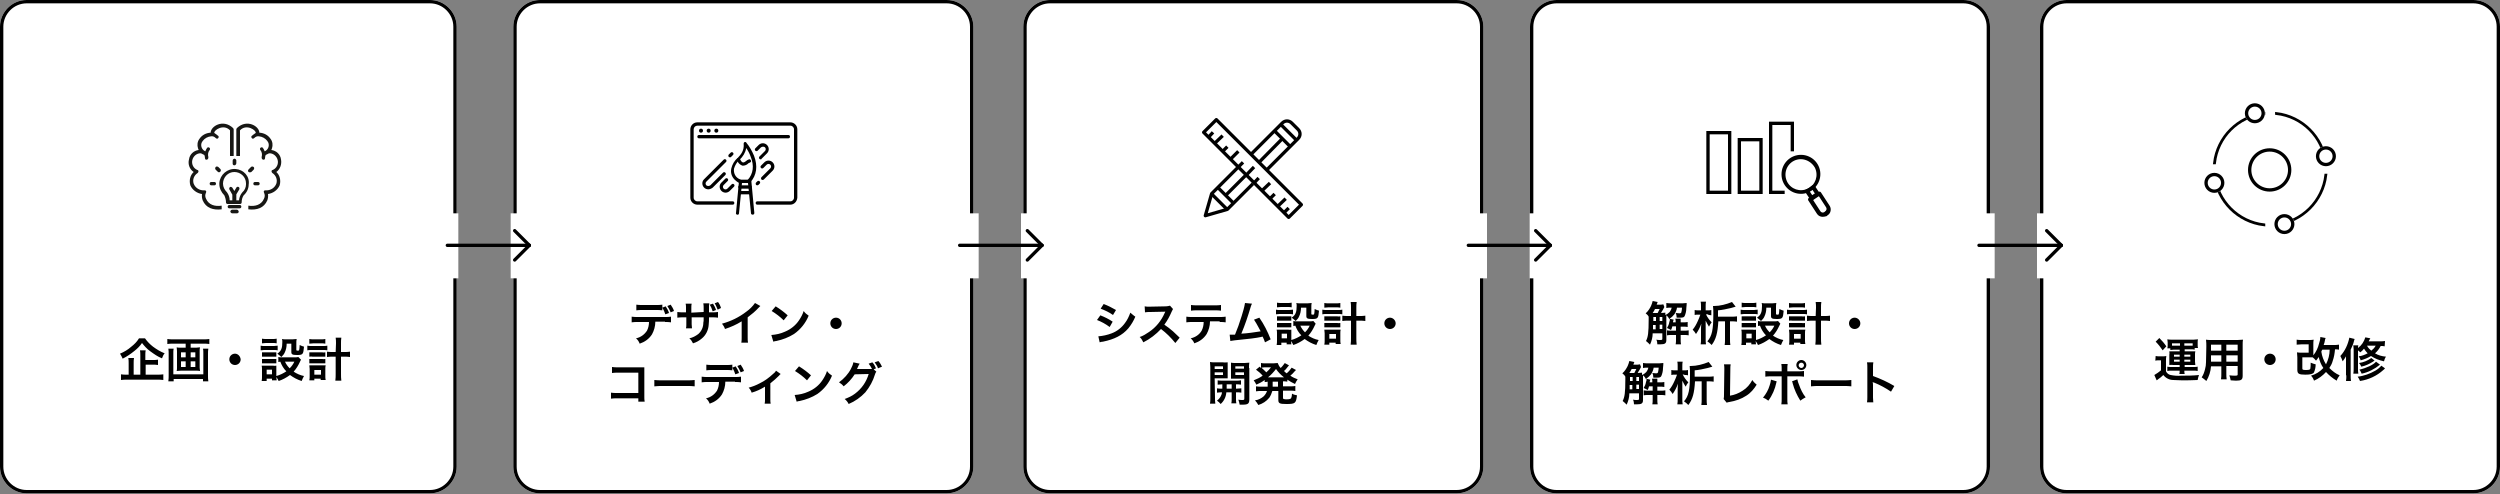 <?xml version="1.0" encoding="utf-8"?>
<!-- Generator: Adobe Illustrator 25.0.0, SVG Export Plug-In . SVG Version: 6.00 Build 0)  -->
<svg version="1.1" id="レイヤー_1" xmlns="http://www.w3.org/2000/svg" xmlns:xlink="http://www.w3.org/1999/xlink" x="0px"
	 y="0px" viewBox="0 0 750 148.2" style="enable-background:new 0 0 750 148.2;" xml:space="preserve">
<rect x="0" y="0" width="750" height="148.2" fill="#808080" stroke="none"/>
<style type="text/css">
	.st0{clip-path:url(#SVGID_2_);}
	.st1{fill:#FFFFFF;}
	.st2{fill:none;stroke:#000000;stroke-miterlimit:10;}
	.st3{stroke:#000000;stroke-width:0.5;stroke-miterlimit:10;}
	.st4{stroke:#000000;stroke-width:0.75;stroke-miterlimit:10;}
	.st5{fill:#171714;}
	.st6{fill:none;stroke:#000000;stroke-linejoin:round;}
	.st7{fill:none;stroke:#000000;stroke-linecap:round;stroke-miterlimit:10;}
</style>
<g>
	<defs>
		<rect id="SVGID_1_" width="750" height="148.2"/>
	</defs>
	<clipPath id="SVGID_2_">
		<use xlink:href="#SVGID_1_"  style="overflow:visible;"/>
	</clipPath>
	<g id="a" class="st0">
		<g>
			<path class="st1" d="M8,0h121c4.4,0,8,3.6,8,8v132c0,4.4-3.6,8-8,8H8c-4.4,0-8-3.6-8-8V8C0,3.6,3.6,0,8,0z"/>
			<path class="st2" d="M8,0.5h121c4.1,0,7.5,3.4,7.5,7.5v132c0,4.1-3.4,7.5-7.5,7.5H8c-4.1,0-7.5-3.4-7.5-7.5V8
				C0.5,3.9,3.9,0.5,8,0.5z"/>
		</g>
		<g transform="translate(154)">
			<path class="st1" d="M8,0h122c4.4,0,8,3.6,8,8v132c0,4.4-3.6,8-8,8H8c-4.4,0-8-3.6-8-8V8C0,3.6,3.6,0,8,0z"/>
			<path class="st2" d="M8,0.5h122c4.1,0,7.5,3.4,7.5,7.5v132c0,4.1-3.4,7.5-7.5,7.5H8c-4.1,0-7.5-3.4-7.5-7.5V8
				C0.5,3.9,3.9,0.5,8,0.5z"/>
		</g>
		<g transform="translate(307)">
			<path class="st1" d="M8,0h122c4.4,0,8,3.6,8,8v132c0,4.4-3.6,8-8,8H8c-4.4,0-8-3.6-8-8V8C0,3.6,3.6,0,8,0z"/>
			<path class="st2" d="M8,0.5h122c4.1,0,7.5,3.4,7.5,7.5v132c0,4.1-3.4,7.5-7.5,7.5H8c-4.1,0-7.5-3.4-7.5-7.5V8
				C0.5,3.9,3.9,0.5,8,0.5z"/>
		</g>
		<g transform="translate(459)">
			<path class="st1" d="M8,0h122c4.4,0,8,3.6,8,8v132c0,4.4-3.6,8-8,8H8c-4.4,0-8-3.6-8-8V8C0,3.6,3.6,0,8,0z"/>
			<path class="st2" d="M8,0.5h122c4.1,0,7.5,3.4,7.5,7.5v132c0,4.1-3.4,7.5-7.5,7.5H8c-4.1,0-7.5-3.4-7.5-7.5V8
				C0.5,3.9,3.9,0.5,8,0.5z"/>
		</g>
		<g transform="translate(612)">
			<path class="st1" d="M8,0h122c4.4,0,8,3.6,8,8v132c0,4.4-3.6,8-8,8H8c-4.4,0-8-3.6-8-8V8C0,3.6,3.6,0,8,0z"/>
			<path class="st2" d="M8,0.5h122c4.1,0,7.5,3.4,7.5,7.5v132c0,4.1-3.4,7.5-7.5,7.5H8c-4.1,0-7.5-3.4-7.5-7.5V8
				C0.5,3.9,3.9,0.5,8,0.5z"/>
		</g>
		<path d="M43.6,109.4h2.3c0.5,0,1,0,1.5,0.1v-1.6c-0.5,0.1-1,0.1-1.5,0.1h-2.3v-1.4c0-0.5,0-1,0.1-1.5h-1.7c0.1,0.5,0.1,1,0.1,1.6
			v5.7h-2v-3.4c0-0.5,0-1.1,0.1-1.6h-1.7c0.1,0.5,0.1,1.1,0.1,1.6v3.4h-0.6c-0.6,0-1.1,0-1.7-0.1v1.7c0.6-0.1,1.2-0.1,1.8-0.1h9.1
			c0.6,0,1.2,0,1.8,0.1v-1.7c-0.6,0.1-1.2,0.1-1.8,0.1h-3.5V109.4z M41.7,101.5c-0.6,1-1.4,1.8-2.3,2.5c-1,0.9-2.2,1.6-3.4,2.1
			c0.3,0.5,0.6,1,0.8,1.5c1.2-0.6,2.4-1.4,3.5-2.3c0.9-0.7,1.7-1.5,2.3-2.4c0.7,0.9,1.5,1.8,2.5,2.5c1.1,0.8,2.2,1.6,3.5,2.1
			c0.2-0.5,0.4-1.1,0.8-1.5c-1.3-0.5-2.4-1.2-3.5-2c-0.9-0.7-1.7-1.5-2.4-2.5H41.7z M55.7,103.1v1.2h-1.6c-0.4,0-0.8,0-1.1-0.1
			c0,0.3,0.1,0.7,0.1,1.1v5c0,0.3,0,0.7-0.1,1c0.4,0,0.8-0.1,1.3-0.1h4.5c0.4,0,0.8,0,1.2,0.1c0-0.3-0.1-0.7-0.1-1v-5
			c0-0.4,0-0.7,0.1-1.1c-0.4,0-0.8,0.1-1.1,0.1h-1.7v-1.2h3.9c0.6,0,1.1,0,1.7,0.1v-1.5c-0.6,0.1-1.1,0.1-1.7,0.1h-9.2
			c-0.6,0-1.1,0-1.7-0.1v1.5c0.6-0.1,1.1-0.1,1.7-0.1L55.7,103.1z M55.7,105.7v1.5h-1.4v-1.5H55.7z M57.2,105.7h1.4v1.5h-1.4V105.7z
			 M55.7,108.4v1.7h-1.4v-1.7H55.7z M57.2,108.4h1.4v1.7h-1.4V108.4z M60.9,104.6c0.1,0.4,0.1,0.8,0.1,1.2v6.5H52v-6.5
			c0-0.4,0-0.8,0.1-1.2h-1.6c0.1,0.5,0.1,1,0.1,1.6v6.3c0,0.6,0,1.2-0.1,1.9h1.6v-0.7h8.8v0.7h1.6c-0.1-0.6-0.1-1.2-0.1-1.9v-6.3
			c0-0.5,0-1,0.1-1.6L60.9,104.6z M70.5,106.1c-0.9,0-1.7,0.7-1.7,1.7c0,0,0,0,0,0c0,0.9,0.7,1.7,1.7,1.7c0,0,0,0,0,0
			c0.9,0,1.7-0.7,1.7-1.7c0,0,0,0,0,0C72.1,106.9,71.4,106.1,70.5,106.1C70.5,106.1,70.5,106.1,70.5,106.1z M89.5,107.1
			c-0.3,0.1-0.7,0.1-1,0.1h-4.1c-0.3,0-0.6,0-0.9-0.1v1.5c0.2,0,0.4-0.1,0.6-0.1c0.4,1.1,1,2.1,1.8,2.9c-0.9,0.6-1.9,1.1-3,1.4v-2.1
			c0-0.3,0-0.7,0-1c-0.3,0-0.6,0.1-0.9,0h-2.4c-0.4,0-0.7,0-1.1,0c0.1,0.4,0.1,0.7,0.1,1.1v2.1c0,0.5,0,0.9-0.1,1.4H80v-0.7h1.6v0.5
			H83c0-0.3-0.1-0.7-0.1-1c0.3,0.4,0.5,0.8,0.7,1.2c1.2-0.4,2.3-1,3.4-1.8c1.1,0.8,2.2,1.4,3.5,1.8c0.2-0.5,0.4-1,0.7-1.5
			c-1.1-0.2-2.2-0.7-3.1-1.3c0.8-0.9,1.4-1.9,1.9-3c0.1-0.2,0.2-0.4,0.3-0.6L89.5,107.1z M88.3,108.5c-0.3,0.7-0.8,1.4-1.4,2
			c-0.6-0.6-1.1-1.3-1.4-2H88.3z M80,110.9h1.6v1.4H80V110.9z M78.6,103c0.4,0,0.8-0.1,1.2-0.1h2c0.4,0,0.8,0,1.2,0.1v-1.4
			c-0.4,0.1-0.8,0.1-1.2,0.1h-2c-0.4,0-0.8,0-1.2-0.1L78.6,103z M78.1,105.1c0.4,0,0.8-0.1,1.1-0.1h3c0.4,0,0.7,0,1.1,0.1v-1.4
			c-0.4,0-0.8,0.1-1.1,0.1h-2.9c-0.4,0-0.8,0-1.1-0.1V105.1z M78.6,107c0.3,0,0.6,0,0.9,0H82c0.3,0,0.6,0,0.9,0v-1.3
			c-0.3,0-0.6,0-0.9,0h-2.5c-0.3,0-0.6,0-0.9,0V107z M78.6,109c0.3,0,0.6,0,0.9,0H82c0.3,0,0.6,0,0.9,0v-1.3c-0.3,0-0.6,0-0.9,0
			h-2.5c-0.3,0-0.6,0-0.9,0V109z M87.4,103.1v2.5c0,0.7,0.3,0.9,1.7,0.9c1.8,0,1.9-0.2,2.1-2.5c-0.4-0.1-0.9-0.3-1.3-0.5
			c-0.1,1.7-0.1,1.7-0.6,1.7c-0.3,0-0.4-0.1-0.4-0.2v-2.1c0-0.4,0-0.8,0.1-1.2c-0.4,0-0.8,0.1-1.2,0.1h-2.1c-0.4,0-0.7,0-1.1-0.1
			c0.1,0.3,0.1,0.6,0.1,0.9c0,1.8-0.3,2.7-1.5,3.5c0.4,0.3,0.8,0.6,1.2,1c0.4-0.4,0.8-0.8,1-1.3c0.4-0.8,0.6-1.7,0.6-2.7L87.4,103.1
			z M100.7,105.6h-0.9c-0.6,0-1.1,0-1.7-0.1v1.6c0.6-0.1,1.1-0.1,1.7-0.1h0.9v5.1c0,0.7,0,1.4-0.1,2.1h1.8c-0.1-0.7-0.1-1.4-0.1-2.1
			V107h1c0.6,0,1.1,0,1.7,0.1v-1.6c-0.6,0.1-1.1,0.1-1.7,0.1h-1V103c0-0.6,0-1.1,0.1-1.7h-1.7c0.1,0.6,0.1,1.1,0.1,1.7L100.7,105.6z
			 M92.8,103.1c0.4,0,0.8-0.1,1.2-0.1h2.4c0.4,0,0.8,0,1.2,0.1v-1.4c-0.4,0.1-0.8,0.1-1.2,0.1H94c-0.4,0-0.8,0-1.2-0.1L92.8,103.1z
			 M92.2,105.1c0.4-0.1,0.8-0.1,1.2-0.1H97c0.4,0,0.8,0,1.2,0.1v-1.4c-0.4,0.1-0.8,0.1-1.2,0.1h-3.6c-0.4,0-0.8,0-1.2-0.1
			L92.2,105.1z M92.8,107c0.3,0,0.6-0.1,0.9,0h3c0.3,0,0.6,0,0.9,0v-1.3c-0.3,0-0.6,0.1-0.9,0h-3c-0.3,0-0.6,0-0.9,0L92.8,107z
			 M92.8,109c0.3,0,0.6,0,0.9,0h3c0.3,0,0.6,0,0.9,0v-1.3c-0.3,0-0.6,0.1-0.9,0h-3c-0.3,0-0.6,0-0.9,0L92.8,109z M94.3,113.6h1.9
			v0.4h1.5c-0.1-0.4-0.1-0.8-0.1-1.2v-2.1c0-0.4,0-0.7,0.1-1.1c-0.3,0-0.6,0-0.9,0h-3c-0.3,0-0.7,0-1,0c0,0.4,0.1,0.7,0.1,1.1v2.1
			c0,0.4,0,0.9-0.1,1.3h1.5V113.6z M94.3,111h2v1.4h-2V111z"/>
		<path d="M198.7,92.3v-0.9c-0.6,0.1-1.2,0.1-1.8,0.1h-4.2c-0.6,0-1.2,0-1.8-0.1v1.7c0.6-0.1,1.2-0.1,1.8-0.1h4.2
			c0.6,0,1.2,0,1.8,0.1V92.3c0.4,0.7,0.7,1.3,0.9,2l1.1-0.4c-0.2-0.7-0.6-1.4-1-2L198.7,92.3z M199.5,96.6c0.6,0,1.2,0,1.8,0.1V95
			c-0.6,0.1-1.2,0.1-1.8,0.1h-8.2c-0.6,0-1.2,0-1.8-0.1v1.7c0.6-0.1,1.2-0.1,1.8-0.1h3.4c0,0.9-0.2,1.8-0.6,2.6
			c-0.8,1.2-1.9,2-3.3,2.3c0.5,0.4,0.9,1,1.1,1.6c1.5-0.5,2.8-1.4,3.7-2.8c0.6-1.1,1-2.4,1-3.8H199.5z M202.2,93.3
			c-0.2-0.7-0.6-1.3-1-1.9l-1,0.4c0.4,0.6,0.7,1.2,1,1.9L202.2,93.3z M212.9,91.4c0.4,0.6,0.7,1.3,0.9,2l1-0.4
			c-0.2-0.7-0.5-1.3-0.9-1.9L212.9,91.4z M216.3,92.4c-0.2-0.7-0.5-1.3-0.9-1.8l-1,0.4c0.4,0.6,0.6,1.2,0.9,1.9L216.3,92.4z
			 M207.4,93.8v-1.5c0-0.4,0-0.8,0.1-1.2h-1.8c0.1,0.4,0.1,0.8,0.1,1.2v1.4h-0.8c-0.6,0-1.2,0-1.8-0.1v1.7c0.6-0.1,1.2-0.1,1.8-0.1
			h0.9v2.1c0,0.4,0,0.8-0.1,1.2h1.8c0-0.4-0.1-0.8-0.1-1.2v-2.1h3.6c0,1,0,1.3-0.1,1.6c0,1.3-0.5,2.5-1.5,3.4
			c-0.8,0.6-1.7,1.1-2.7,1.3c0.5,0.4,0.8,0.9,1.1,1.5c1-0.3,1.9-0.8,2.7-1.5c1.2-1,1.9-2.5,2-4c0.1-0.8,0.1-1.5,0.1-2.3h0.9
			c0.6,0,1.2,0,1.8,0.1v-1.7c-0.6,0.1-1.2,0.1-1.8,0.1h-0.9c0-0.8,0-0.8,0-1.7c0-0.3,0-0.6,0.1-1H211c0.1,0.5,0.1,1,0.1,1.6v0.4
			l0,0.6L207.4,93.8z M226.5,90.9c-0.7,1-1.6,1.9-2.6,2.6c-2.2,1.7-4.7,2.9-7.3,3.6c0.4,0.5,0.7,1,0.9,1.6c1.8-0.6,3.4-1.3,5-2.3
			v4.9c0,0.5,0,1-0.1,1.5h2c-0.1-0.5-0.1-1-0.1-1.6v-6c1.2-0.9,2.3-1.8,3.3-2.9c0.2-0.2,0.3-0.3,0.5-0.5L226.5,90.9z M231.5,93.3
			c1.3,0.8,2.5,1.7,3.6,2.8l1.2-1.5c-1.1-1-2.3-1.9-3.6-2.7L231.5,93.3z M232,102.5c0.3-0.1,0.6-0.2,0.9-0.2
			c1.9-0.4,3.7-1.1,5.3-2.1c2-1.4,3.5-3.3,4.4-5.5c-0.6-0.4-1.1-0.8-1.5-1.4c-0.3,1-0.8,1.9-1.4,2.8c-1,1.5-2.5,2.7-4.2,3.4
			c-1.3,0.6-2.7,0.9-4.1,1L232,102.5z M250.8,95.3c-0.9,0-1.7,0.7-1.7,1.7c0,0,0,0,0,0c0,0.9,0.7,1.7,1.7,1.7c0,0,0,0,0,0
			c0.9,0,1.7-0.7,1.7-1.7c0,0,0,0,0,0C252.5,96.1,251.8,95.3,250.8,95.3C250.8,95.3,250.8,95.3,250.8,95.3z M191.5,119.6v0.9h1.9
			c-0.1-0.5-0.1-1-0.1-1.4v-7.7c0-0.4,0-0.8,0-1.2c-0.5,0-0.5,0-1.2,0h-6.7c-0.6,0-1.2,0-1.8-0.1v1.8c0.6-0.1,1.2-0.1,1.8-0.1h6.1
			v6.1h-6.4c-0.6,0-1.2,0-1.8-0.1v1.8c0.6-0.1,1.1-0.1,1.7-0.1H191.5z M196.4,115.9c0.8-0.1,1.5-0.1,2.3-0.1h7.4
			c0.8,0,1.5,0,2.3,0.1v-1.9c-0.8,0.1-1.5,0.1-2.3,0.1h-7.5c-0.8,0-1.5,0-2.3-0.1V115.9z M219.7,110.3v-0.9
			c-0.6,0.1-1.2,0.1-1.8,0.1h-4.2c-0.6,0-1.2,0-1.8-0.1v1.7c0.6-0.1,1.2-0.1,1.8-0.1h4.2c0.6,0,1.2,0,1.8,0.1V110.3
			c0.4,0.7,0.7,1.3,0.9,2l1.1-0.4c-0.2-0.7-0.6-1.4-1-2L219.7,110.3z M220.5,114.6c0.6,0,1.2,0,1.8,0.1V113
			c-0.6,0.1-1.2,0.1-1.8,0.1h-8.2c-0.6,0-1.2,0-1.8-0.1v1.7c0.6-0.1,1.2-0.1,1.8-0.1h3.4c0,0.9-0.2,1.8-0.6,2.6
			c-0.8,1.2-1.9,2-3.3,2.3c0.5,0.4,0.9,1,1.1,1.6c1.5-0.5,2.8-1.4,3.7-2.8c0.6-1.1,1-2.4,1-3.8H220.5z M223.2,111.3
			c-0.2-0.7-0.6-1.3-1-1.9l-1,0.4c0.4,0.6,0.7,1.2,1,1.9L223.2,111.3z M232.8,111.2c-0.2,0.4-0.5,0.7-0.9,1c-1.2,1.1-2.5,2.1-4,2.8
			c-1.1,0.6-2.2,1-3.3,1.3c0.4,0.4,0.7,0.9,0.9,1.5c1.4-0.4,2.7-1,4-1.8v3.8c0,0.4,0,0.9-0.1,1.3l1.8,0c-0.1-0.4-0.1-0.9-0.1-1.3
			V115c0.9-0.7,1.8-1.5,2.6-2.3c0.1-0.2,0.3-0.3,0.5-0.5L232.8,111.2z M238.5,111.3c1.3,0.8,2.5,1.7,3.6,2.8l1.2-1.5
			c-1.1-1-2.3-1.9-3.6-2.7L238.5,111.3z M239,120.5c0.3-0.1,0.6-0.2,0.9-0.2c1.9-0.4,3.7-1.1,5.3-2.1c2-1.4,3.5-3.3,4.4-5.5
			c-0.6-0.4-1.1-0.8-1.5-1.4c-0.3,1-0.8,1.9-1.4,2.8c-1,1.5-2.5,2.7-4.2,3.4c-1.3,0.6-2.7,0.9-4.1,1L239,120.5z M262.1,110.8
			l0.7-0.3c-0.3-0.7-0.6-1.3-1.1-1.8l-1.1,0.4c0.4,0.5,0.7,1,1,1.6c-0.2,0-0.5,0-0.7,0l-3.1,0c-0.3,0-0.5,0-0.7,0
			c0.2-0.4,0.3-0.6,0.5-1.1c0.1-0.2,0.2-0.3,0.3-0.5l-1.9-0.4c-0.1,0.7-0.4,1.3-0.7,1.9c-0.8,1.6-2.1,3-3.6,4.1
			c0.5,0.3,1,0.7,1.4,1.2c1.3-1,2.4-2.2,3.3-3.6l4.2-0.1c-0.7,2.4-2.1,4.4-4.1,5.9c-0.9,0.7-2,1.2-3.1,1.6c0.5,0.4,0.9,0.9,1.2,1.5
			c1.9-0.8,3.6-2,5-3.5c1.3-1.6,2.3-3.4,2.9-5.4c0.1-0.3,0.2-0.6,0.4-0.8L262.1,110.8z M264.6,110c-0.3-0.6-0.6-1.2-1.1-1.7
			l-1.1,0.4c0.4,0.6,0.8,1.1,1,1.8L264.6,110z"/>
		<path d="M330.2,92.6c1.3,0.5,2.6,1.1,3.7,1.9l0.9-1.5c-1.2-0.7-2.4-1.3-3.7-1.8L330.2,92.6z M329.1,96c1.3,0.5,2.6,1.2,3.8,2.1
			l0.9-1.6c-1.2-0.8-2.4-1.4-3.7-1.9L329.1,96z M329.9,102.7c0.3-0.1,0.6-0.2,1-0.2c3.4-0.7,5.8-1.9,7.6-4c0.9-1.1,1.6-2.3,2.1-3.5
			c-0.5-0.3-1-0.8-1.5-1.2c-0.4,1.1-0.9,2.2-1.6,3.1c-1,1.4-2.4,2.5-4,3.1c-1.3,0.5-2.7,0.8-4,0.9L329.9,102.7z M353.9,101.3
			c-1.7-1.6-1.7-1.6-2-1.9c-0.8-0.7-1.7-1.4-2.6-2c0.9-1.2,1.6-2.5,2.2-3.9c0.1-0.3,0.3-0.5,0.4-0.8l-0.9-1
			c-0.4,0.1-0.8,0.2-1.2,0.2l-4.9,0.1h-0.3c-0.4,0-0.8,0-1.2-0.1l0.1,1.8c0.5-0.1,1-0.1,1.5-0.1c4.4-0.1,4.4-0.1,4.6-0.1l-0.2,0.4
			c-1,2.3-2.6,4.3-4.7,5.7c-0.9,0.6-1.8,1.2-2.8,1.5c0.5,0.4,0.8,1,1.1,1.6c2-1,3.8-2.4,5.3-4c1.6,1.2,3,2.6,4.3,4.2L353.9,101.3z
			 M365.9,96.6c0.6,0,1.2,0,1.8,0.1V95c-0.6,0.1-1.2,0.1-1.8,0.1h-8.2c-0.6,0-1.2,0-1.8-0.1v1.7c0.6-0.1,1.2-0.1,1.8-0.1h3.4
			c0,0.9-0.2,1.8-0.6,2.6c-0.7,1.2-1.9,2-3.3,2.3c0.5,0.4,0.9,1,1.1,1.5c1.5-0.5,2.8-1.4,3.7-2.8c0.6-1.1,1-2.4,1-3.8H365.9z
			 M357.3,93.2c0.6-0.1,1.2-0.1,1.8-0.1h5.4c0.6,0,1.2,0,1.8,0.1v-1.7c-0.6,0.1-1.2,0.1-1.8,0.1h-5.4c-0.6,0-1.2,0-1.8-0.1V93.2z
			 M373.5,90.9c-0.2,1.3-0.6,2.6-1,3.9c-0.7,2.3-1.3,3.9-2,5.6c-0.6,0-0.9,0-1.2,0h-0.4l0.2,1.9c0.4-0.1,0.8-0.1,1.3-0.2
			c4.2-0.4,6.5-0.7,7.9-1c0.3-0.1,0.3-0.1,0.5-0.1c0.3,0.6,0.5,1.1,0.7,1.7l1.7-0.9c-0.9-2.3-2-4.5-3.4-6.5l-1.6,0.6
			c0.5,0.7,0.9,1.5,1.3,2.2c0.3,0.6,0.5,0.9,0.7,1.3c-1.9,0.3-3.9,0.6-5.8,0.7c1.1-2.6,2-5.3,2.8-8c0.1-0.3,0.2-0.7,0.4-1
			L373.5,90.9z M394,96.3c-0.3,0.1-0.7,0.1-1,0.1h-4.1c-0.3,0-0.6,0-0.9-0.1v1.5c0.2,0,0.4-0.1,0.6-0.1c0.4,1.1,1,2.1,1.8,2.9
			c-0.9,0.6-1.9,1.1-3,1.4v-2.1c0-0.3,0-0.7,0-1c-0.3,0-0.6,0.1-0.9,0h-2.4c-0.4,0-0.7,0-1.1,0c0.1,0.4,0.1,0.7,0.1,1.1v2.1
			c0,0.5,0,0.9-0.1,1.4h1.4v-0.7h1.6v0.5h1.4c0-0.3-0.1-0.7-0.1-1c0.3,0.4,0.5,0.8,0.7,1.2c1.2-0.4,2.3-1,3.4-1.8
			c1.1,0.8,2.2,1.4,3.5,1.8c0.2-0.5,0.4-1,0.7-1.5c-1.1-0.2-2.2-0.7-3.1-1.3c0.8-0.9,1.4-1.9,1.9-3c0.1-0.2,0.2-0.4,0.3-0.6
			L394,96.3z M392.9,97.7c-0.3,0.7-0.8,1.4-1.4,2c-0.6-0.6-1.1-1.3-1.4-2H392.9z M384.5,100.1h1.6v1.4h-1.6V100.1z M383.1,92.2
			c0.4,0,0.8-0.1,1.2-0.1h2c0.4,0,0.8,0,1.2,0.1v-1.4c-0.4,0.1-0.8,0.1-1.2,0.1h-2c-0.4,0-0.8,0-1.2-0.1V92.2z M382.7,94.3
			c0.4,0,0.8-0.1,1.1-0.1h3c0.4,0,0.7,0,1.1,0.1v-1.4c-0.4,0-0.8,0.1-1.1,0.1h-2.9c-0.4,0-0.8,0-1.1-0.1V94.3z M383.1,96.2
			c0.3,0,0.6,0,0.9,0h2.5c0.3,0,0.6,0,0.9,0v-1.3c-0.3,0-0.6,0-0.9,0h-2.5c-0.3,0-0.6,0-0.9,0V96.2z M383.1,98.2c0.3,0,0.6,0,0.9,0
			h2.5c0.3,0,0.6,0,0.9,0v-1.3c-0.3,0-0.6,0-0.9,0h-2.5c-0.3,0-0.6,0-0.9,0V98.2z M391.9,92.3v2.5c0,0.7,0.3,0.9,1.7,0.9
			c1.8,0,1.9-0.2,2.1-2.5c-0.4-0.1-0.9-0.3-1.3-0.5c-0.1,1.7-0.1,1.7-0.6,1.7c-0.3,0-0.4-0.1-0.4-0.2v-2.1c0-0.4,0-0.8,0.1-1.2
			c-0.4,0-0.8,0.1-1.2,0.1H390c-0.4,0-0.7,0-1.1-0.1c0.1,0.3,0.1,0.6,0.1,0.9c0,1.8-0.3,2.7-1.5,3.5c0.4,0.3,0.8,0.6,1.2,1
			c0.4-0.4,0.8-0.8,1-1.3c0.4-0.8,0.6-1.7,0.6-2.7L391.9,92.3z M405.3,94.8h-0.9c-0.6,0-1.1,0-1.7-0.1v1.6c0.6-0.1,1.1-0.1,1.7-0.1
			h0.9v5.1c0,0.7,0,1.4-0.1,2.1h1.8c-0.1-0.7-0.1-1.4-0.1-2.1v-5.1h1c0.6,0,1.1,0,1.7,0.1v-1.6c-0.6,0.1-1.1,0.1-1.7,0.1h-1v-2.5
			c0-0.6,0-1.1,0.1-1.7h-1.8c0.1,0.6,0.1,1.1,0.1,1.7V94.8z M397.3,92.3c0.4,0,0.8-0.1,1.2-0.1h2.4c0.4,0,0.8,0,1.2,0.1v-1.4
			c-0.4,0.1-0.8,0.1-1.2,0.1h-2.4c-0.4,0-0.8,0-1.2-0.1L397.3,92.3z M396.7,94.3c0.4-0.1,0.8-0.1,1.2-0.1h3.6c0.4,0,0.8,0,1.2,0.1
			v-1.4c-0.4,0.1-0.8,0.1-1.2,0.1h-3.6c-0.4,0-0.8,0-1.2-0.1L396.7,94.3z M397.3,96.2c0.3,0,0.6,0,0.9,0h3c0.3,0,0.6,0,0.9,0v-1.3
			c-0.3,0-0.6,0.1-0.9,0h-3c-0.3,0-0.6,0-0.9,0L397.3,96.2z M397.3,98.2c0.3,0,0.6,0,0.9,0h3c0.3,0,0.6,0,0.9,0v-1.3
			c-0.3,0-0.6,0.1-0.9,0h-3c-0.3,0-0.6,0-0.9,0L397.3,98.2z M398.8,102.8h1.9v0.4h1.5c-0.1-0.4-0.1-0.8-0.1-1.2V100
			c0-0.4,0-0.7,0.1-1.1c-0.3,0-0.6,0-0.9,0h-3c-0.3,0-0.7,0-1,0c0,0.4,0.1,0.7,0.1,1.1v2.1c0,0.4,0,0.9-0.1,1.3h1.5V102.8z
			 M398.8,100.2h2v1.4h-2V100.2z M417,95.3c-0.9,0-1.7,0.7-1.7,1.7c0,0,0,0,0,0c0,0.9,0.7,1.7,1.7,1.7c0,0,0,0,0,0
			c0.9,0,1.7-0.7,1.7-1.7c0,0,0,0,0,0C418.7,96.1,417.9,95.3,417,95.3C417,95.3,417,95.3,417,95.3z M366.6,116.6c-0.5,0-1,0-1.5-0.1
			v1.3c0.5-0.1,1-0.1,1.5-0.1c-0.1,1-0.7,1.9-1.5,2.5c0.4,0.3,0.8,0.6,1.1,1c1-0.9,1.6-2.1,1.7-3.5h1.6v2.1c0,0.4,0,0.8-0.1,1.2h1.5
			c-0.1-0.4-0.1-0.8-0.1-1.2v-2.1h0.2c0.5,0,1,0,1.4,0.1v-1.3c-0.5,0-1,0.1-1.4,0.1h-0.2v-1.3c0.5,0,1,0,1.5,0.1v-1.3
			c-0.5,0.1-1,0.1-1.5,0.1h-4.1c-0.5,0-0.9,0-1.4-0.1v1.3c0.5,0,0.9-0.1,1.4-0.1c0,0.6,0,0.8,0,1.3L366.6,116.6z M369.5,115.3v1.3
			H368c0-0.7,0-0.7,0-1.3H369.5z M364.4,113.5h2.6c0.5,0,0.9,0,1.3,0c0-0.4,0-0.6,0-1.3v-2.2c0-0.5,0-0.9,0-1.3
			c-0.5,0-0.9,0.1-1.4,0h-2.5c-0.5,0-1,0-1.4-0.1c0,0.5,0.1,1,0.1,1.6v9.2c0,0.6,0,1.2-0.1,1.7h1.6c-0.1-0.6-0.1-1.1-0.1-1.7
			L364.4,113.5z M364.4,109.9h2.5v0.8h-2.5L364.4,109.9z M364.4,111.7h2.5v0.8h-2.5L364.4,111.7z M374.7,110.4c0-0.7,0-1,0.1-1.6
			c-0.5,0-1,0.1-1.4,0.1h-2.7c-0.5,0-1,0-1.4-0.1c0,0.4,0,0.8,0,1.3v2.2c0,0.6,0,0.9,0,1.3c0.3,0,0.8,0,1.3,0h2.7v6
			c0,0.3-0.1,0.4-0.5,0.4c-0.4,0-0.9,0-1.3-0.1c0.2,0.5,0.3,1,0.4,1.5c0.5,0,0.7,0,0.9,0c1.6,0,2-0.3,2-1.6V110.4z M370.6,109.9h2.6
			v0.7h-2.6V109.9z M370.6,111.7h2.6v0.8h-2.6V111.7z M380.3,115.6c0,0.2,0,0.3,0,0.4h-2c-0.5,0-1,0-1.5-0.1v1.5
			c0.5-0.1,1-0.1,1.5-0.1h1.8c-0.2,0.6-0.5,1.1-1,1.6c-0.7,0.6-1.6,1.1-2.6,1.2c0.4,0.4,0.7,0.9,1,1.4c1.3-0.4,2.4-1.1,3.3-2.2
			c0.4-0.6,0.7-1.3,0.9-2h1.8v2.7c0,1,0.4,1.2,2.4,1.2c2.7,0,2.9-0.2,3.2-2.6c-0.5-0.1-1-0.2-1.5-0.5c0,0.5-0.1,1-0.3,1.4
			c-0.2,0.2-0.5,0.3-1.3,0.3c-0.3,0-0.6,0-0.9-0.1c-0.2-0.1-0.2-0.1-0.2-0.4v-2.1h2.2c0.5,0,1,0,1.5,0.1v-1.5
			c-0.5,0.1-1,0.1-1.5,0.1h-2.2v-1.5c0.4,0,0.9,0,1.3,0.1v-0.6c0.7,0.5,1.5,0.9,2.3,1.3c0.2-0.5,0.5-1,0.8-1.4
			c-0.8-0.3-1.5-0.6-2.2-1.1c0.5-0.4,0.9-0.8,1.3-1.3c0.3-0.3,0.3-0.3,0.4-0.4l-1.3-0.7c-0.4,0.6-0.9,1.2-1.5,1.7
			c-0.3-0.2-0.4-0.3-0.8-0.7c0.4-0.3,0.7-0.7,1-1.1c0.3-0.4,0.5-0.6,0.5-0.6l-1.3-0.7c0,0.1,0,0.1-0.1,0.2c-0.1,0.1-0.2,0.3-0.3,0.4
			c-0.2,0.3-0.5,0.6-0.8,0.9c-0.4-0.4-0.7-1-0.9-1.5c-0.4,0-0.8,0.1-1.2,0.1h-2.6c-0.4,0-0.8,0-1.2-0.1v1.5l-0.4-0.4l-1.1,0.9
			c0.7,0.5,1.4,1.1,2,1.8c-0.8,0.6-1.7,1-2.7,1.4c0.3,0.4,0.6,0.8,0.8,1.3c0.9-0.4,1.7-0.8,2.5-1.4v0.6c0.4,0,0.5,0,0.9-0.1
			L380.3,115.6z M381.8,114.5h1.6v1.5h-1.6v-0.3L381.8,114.5z M381.3,110.2c-0.4,0.5-0.9,1.1-1.4,1.5c-0.5-0.5-1-1-1.5-1.4
			c0.3,0,0.6-0.1,0.9-0.1L381.3,110.2z M380.8,113.2h-0.4c0.9-0.7,1.7-1.6,2.4-2.5c0.7,1,1.5,1.8,2.4,2.5L380.8,113.2L380.8,113.2z"
			/>
		<path d="M499,91.3c-0.2,0-0.5,0.1-0.7,0.1h-1.3c0.2-0.6,0.2-0.6,0.3-0.8l-1.5-0.3c-0.1,0.5-0.3,1-0.5,1.5
			c-0.4,0.8-0.9,1.6-1.6,2.2c0.4,0.3,0.7,0.6,0.9,1v0.8c0,4.1-0.2,5.3-0.8,6.5c0.4,0.3,0.8,0.7,1.2,1.1c0.5-1.1,0.8-2.2,0.8-3.4h2.9
			v1.7c0,0.2-0.1,0.3-0.6,0.3c-0.4,0-0.8,0-1.2-0.1c0.2,0.4,0.3,0.9,0.3,1.4c0.5,0,0.7,0,0.9,0c1.4,0,1.8-0.3,1.8-1.3v-7.4
			c0.4,0.3,0.7,0.7,0.9,1.2l0.2-0.1c0,0,0,0,0,0c0,0.3-0.1,0.6-0.2,0.9c-0.1,0.7-0.4,1.3-0.7,1.8c0.4,0.2,0.9,0.4,1.2,0.6
			c0.2-0.3,0.3-0.7,0.4-1.1h1.1v1.3h-1.4c-0.4,0-0.9,0-1.3-0.1v1.5c0.4-0.1,0.8-0.1,1.3-0.1h1.4v1.4c0,0.5,0,0.9-0.1,1.4h1.6
			c-0.1-0.5-0.1-0.9-0.1-1.4v-1.4h1.1c0.4,0,0.9,0,1.3,0.1v-1.5c-0.4,0.1-0.9,0.1-1.3,0.1h-1.1V98h0.9c0.4,0,0.8,0,1.2,0.1v-1.5
			c-0.4,0.1-0.8,0.1-1.2,0.1h-0.9v-0.1c0-0.4,0-0.7,0-1h-1.6c0.1,0.3,0.1,0.7,0.1,1v0.1h-0.8c0-0.2,0-0.2,0.2-0.8l-1.3-0.3
			c0.6-0.3,1.1-0.8,1.5-1.3c0.4-0.6,0.7-1.3,0.8-2h1.5c0,0.5-0.1,0.9-0.2,1.4c-0.1,0.2-0.2,0.3-0.6,0.3c-0.4,0-0.7-0.1-1.1-0.1
			c0.2,0.4,0.3,0.9,0.3,1.4c0.8,0,0.8,0,1,0c0.9,0,1.2-0.1,1.4-0.5c0.3-0.7,0.5-1.5,0.5-2.4c0.1-0.8,0.1-1.2,0.1-1.5
			c-0.4,0-0.8,0.1-1.2,0.1h-3.4c-0.5,0-1,0-1.5-0.1v1.5c0.4-0.1,0.8-0.1,1.2-0.1h0.4c-0.1,0.5-0.3,0.9-0.6,1.3
			c-0.4,0.4-0.8,0.7-1.3,0.9c0-0.4,0-0.5,0-0.7c-0.4,0-0.9,0.1-1.3,0.1c0.2-0.3,0.4-0.8,0.6-1c0.1-0.3,0.3-0.5,0.4-0.8L499,91.3z
			 M496.1,93.9h-0.3c0.3-0.4,0.5-0.8,0.7-1.2h1.4c-0.2,0.4-0.4,0.8-0.6,1.2H496.1z M495.9,98.7c0-0.2,0-0.3,0-0.7v-0.5h0.8v1.3
			H495.9z M498.7,98.7h-0.8v-1.3h0.8V98.7z M498.7,96.3h-0.8v-1.2h0.8V96.3z M496.8,95.1v1.2H496v-1.2H496.8z M515.4,94.9v-1.8
			c1.3-0.1,2.6-0.4,3.9-0.7c1.1-0.3,1.1-0.3,1.4-0.4l-1.1-1.4c-1.7,0.7-3.6,1.2-5.4,1.2c-0.1,0-0.2,0-0.3,0c0.1,0.8,0.1,1.5,0.1,2.3
			c0,4.9-0.4,6.7-1.8,8.3c0.5,0.3,0.9,0.7,1.3,1.1c1.3-1.7,1.8-3.6,2-7.1h2v5.4c0,0.6,0,1.1-0.1,1.7h1.7c-0.1-0.6-0.1-1.1-0.1-1.7
			v-5.4h0.4c0.6,0,1.1,0,1.7,0.1v-1.6c-0.5,0.1-1.1,0.1-1.7,0.1H515.4z M512.5,94.5c0.3,0,0.6,0,0.9,0.1V93
			c-0.3,0.1-0.6,0.1-0.9,0.1h-0.8v-1.3c0-0.4,0-0.9,0.1-1.3h-1.6c0.1,0.4,0.1,0.9,0.1,1.3v1.3h-0.9c-0.3,0-0.7,0-1-0.1v1.5
			c0.3-0.1,0.6-0.1,0.9-0.1h0.8c-0.2,0.7-0.5,1.3-0.8,2c-0.4,0.9-0.9,1.8-1.5,2.5c0.4,0.4,0.7,0.8,1,1.3c0.7-1,1.2-2,1.6-3.1
			c-0.1,1.1-0.1,1.1-0.1,1.9v2.8c0,0.5,0,1-0.1,1.5h1.6c-0.1-0.5-0.1-1-0.1-1.5v-3.5c0-0.9,0-1.8,0-2.1c0.3,0.6,0.6,1.2,1,1.8
			c0.2-0.5,0.5-0.9,0.8-1.3c-0.7-0.7-1.3-1.5-1.7-2.4H512.5z M533.4,96.3c-0.3,0.1-0.7,0.1-1,0.1h-4.1c-0.3,0-0.6,0-0.9-0.1v1.5
			c0.2,0,0.4-0.1,0.6-0.1c0.4,1.1,1,2.1,1.8,2.9c-0.9,0.6-1.9,1.1-3,1.4v-2.1c0-0.3,0-0.7,0-1c-0.3,0-0.6,0.1-0.9,0h-2.4
			c-0.4,0-0.7,0-1.1,0c0.1,0.4,0.1,0.7,0.1,1.1v2.1c0,0.5,0,0.9-0.1,1.4h1.4v-0.7h1.6v0.5h1.4c0-0.3-0.1-0.7-0.1-1
			c0.3,0.4,0.5,0.8,0.7,1.2c1.2-0.4,2.3-1,3.4-1.8c1.1,0.8,2.2,1.4,3.5,1.8c0.2-0.5,0.4-1,0.7-1.5c-1.1-0.2-2.2-0.7-3.1-1.3
			c0.8-0.9,1.4-1.9,1.9-3c0.1-0.2,0.2-0.4,0.3-0.6L533.4,96.3z M532.3,97.7c-0.3,0.7-0.8,1.4-1.4,2c-0.6-0.6-1.1-1.3-1.4-2H532.3z
			 M523.9,100.1h1.6v1.4h-1.6V100.1z M522.5,92.2c0.4,0,0.8-0.1,1.2-0.1h2c0.4,0,0.8,0,1.2,0.1v-1.4c-0.4,0.1-0.8,0.1-1.2,0.1h-2
			c-0.4,0-0.8,0-1.2-0.1L522.5,92.2z M522.1,94.3c0.4,0,0.8-0.1,1.1-0.1h3c0.4,0,0.7,0,1.1,0.1v-1.4c-0.4,0-0.8,0.1-1.1,0.1h-2.9
			c-0.4,0-0.8,0-1.1-0.1V94.3z M522.5,96.2c0.3,0,0.6,0,0.9,0h2.5c0.3,0,0.6,0,0.9,0v-1.3c-0.3,0-0.6,0-0.9,0h-2.5
			c-0.3,0-0.6,0-0.9,0V96.2z M522.5,98.2c0.3,0,0.6,0,0.9,0h2.5c0.3,0,0.6,0,0.9,0v-1.3c-0.3,0-0.6,0-0.9,0h-2.5c-0.3,0-0.6,0-0.9,0
			V98.2z M531.3,92.3v2.5c0,0.7,0.3,0.9,1.7,0.9c1.8,0,1.9-0.2,2.1-2.5c-0.4-0.1-0.9-0.3-1.3-0.5c-0.1,1.7-0.1,1.7-0.6,1.7
			c-0.3,0-0.4-0.1-0.4-0.2v-2.1c0-0.4,0-0.8,0.1-1.2c-0.4,0-0.8,0.1-1.2,0.1h-2.1c-0.4,0-0.7,0-1.1-0.1c0.1,0.3,0.1,0.6,0.1,0.9
			c0,1.8-0.3,2.7-1.5,3.5c0.4,0.3,0.8,0.6,1.2,1c0.4-0.4,0.8-0.8,1-1.3c0.4-0.8,0.6-1.7,0.6-2.7H531.3z M544.7,94.8h-0.9
			c-0.6,0-1.1,0-1.7-0.1v1.6c0.6-0.1,1.1-0.1,1.7-0.1h0.9v5.1c0,0.7,0,1.4-0.1,2.1h1.8c-0.1-0.7-0.1-1.4-0.1-2.1v-5.1h1
			c0.6,0,1.1,0,1.7,0.1v-1.6c-0.6,0.1-1.1,0.1-1.7,0.1h-1v-2.5c0-0.6,0-1.1,0.1-1.7h-1.7c0.1,0.6,0.1,1.1,0.1,1.7L544.7,94.8z
			 M536.7,92.3c0.4,0,0.8-0.1,1.2-0.1h2.4c0.4,0,0.8,0,1.2,0.1v-1.4c-0.4,0.1-0.8,0.1-1.2,0.1h-2.4c-0.4,0-0.8,0-1.2-0.1L536.7,92.3
			z M536.1,94.3c0.4-0.1,0.8-0.1,1.2-0.1h3.6c0.4,0,0.8,0,1.2,0.1v-1.4c-0.4,0.1-0.8,0.1-1.2,0.1h-3.6c-0.4,0-0.8,0-1.2-0.1
			L536.1,94.3z M536.7,96.2c0.3,0,0.6-0.1,0.9,0h3c0.3,0,0.6,0,0.9,0v-1.3c-0.3,0-0.6,0.1-0.9,0h-3c-0.3,0-0.6,0-0.9,0L536.7,96.2z
			 M536.7,98.2c0.3,0,0.6,0,0.9,0h3c0.3,0,0.6,0,0.9,0v-1.3c-0.3,0-0.6,0.1-0.9,0h-3c-0.3,0-0.6,0-0.9,0L536.7,98.2z M538.2,102.8
			h1.9v0.4h1.5c-0.1-0.4-0.1-0.8-0.1-1.2V100c0-0.4,0-0.7,0.1-1.1c-0.3,0-0.6,0-0.9,0h-3c-0.3,0-0.7,0-1,0c0,0.4,0.1,0.7,0.1,1.1
			v2.1c0,0.4,0,0.9-0.1,1.3h1.5V102.8z M538.2,100.2h2v1.4h-2V100.2z M556.4,95.3c-0.9,0-1.7,0.7-1.7,1.7c0,0,0,0,0,0
			c0,0.9,0.7,1.7,1.7,1.7c0,0,0,0,0,0c0.9,0,1.7-0.7,1.7-1.7c0,0,0,0,0,0C558.1,96.1,557.3,95.3,556.4,95.3
			C556.4,95.3,556.4,95.3,556.4,95.3z M492,109.3c-0.2,0-0.5,0.1-0.7,0.1h-1.3c0.2-0.6,0.2-0.6,0.3-0.8l-1.5-0.3
			c-0.1,0.5-0.3,1-0.5,1.5c-0.4,0.8-0.9,1.6-1.6,2.2c0.4,0.3,0.7,0.6,0.9,1v0.8c0,4.1-0.2,5.3-0.8,6.5c0.4,0.3,0.8,0.7,1.2,1.1
			c0.5-1.1,0.8-2.2,0.8-3.4h2.9v1.7c0,0.2-0.1,0.3-0.6,0.3c-0.4,0-0.8,0-1.2-0.1c0.2,0.4,0.3,0.9,0.3,1.4c0.5,0,0.7,0,0.9,0
			c1.4,0,1.8-0.3,1.8-1.3v-7.4c0.4,0.3,0.7,0.7,0.9,1.2l0.2-0.1c0,0,0,0,0,0c0,0.3-0.1,0.6-0.2,0.9c-0.1,0.7-0.4,1.3-0.7,1.8
			c0.4,0.2,0.9,0.4,1.2,0.6c0.2-0.3,0.3-0.7,0.4-1.1h1.1v1.3h-1.4c-0.4,0-0.9,0-1.3-0.1v1.5c0.4-0.1,0.8-0.1,1.3-0.1h1.4v1.4
			c0,0.5,0,0.9-0.1,1.4h1.6c-0.1-0.5-0.1-0.9-0.1-1.4v-1.4h1.1c0.4,0,0.9,0,1.3,0.1v-1.5c-0.4,0.1-0.9,0.1-1.3,0.1h-1.1V116h0.9
			c0.4,0,0.8,0,1.2,0.1v-1.5c-0.4,0.1-0.8,0.1-1.2,0.1h-0.9v-0.1c0-0.4,0-0.7,0-1h-1.6c0.1,0.3,0.1,0.7,0.1,1v0.1h-0.8
			c0-0.2,0-0.2,0.2-0.8l-1.3-0.3c0.6-0.3,1.1-0.8,1.5-1.3c0.4-0.6,0.7-1.3,0.8-2h1.5c0,0.5-0.1,0.9-0.2,1.4
			c-0.1,0.2-0.2,0.3-0.6,0.3c-0.4,0-0.7-0.1-1.1-0.1c0.2,0.4,0.3,0.9,0.3,1.4c0.8,0,0.8,0,1,0c0.9,0,1.2-0.1,1.4-0.5
			c0.3-0.7,0.5-1.5,0.5-2.4c0.1-0.8,0.1-1.2,0.1-1.5c-0.4,0-0.8,0.1-1.2,0.1h-3.4c-0.5,0-1,0-1.5-0.1v1.5c0.4-0.1,0.8-0.1,1.2-0.1
			h0.4c-0.1,0.5-0.3,0.9-0.6,1.3c-0.4,0.4-0.8,0.7-1.3,0.9c0-0.4,0-0.5,0-0.7c-0.4,0-0.9,0.1-1.3,0.1c0.2-0.3,0.4-0.8,0.6-1
			c0.1-0.3,0.3-0.5,0.4-0.8L492,109.3z M489.1,111.9h-0.3c0.3-0.4,0.5-0.8,0.7-1.2h1.4c-0.2,0.4-0.4,0.8-0.6,1.2H489.1z
			 M488.9,116.7c0-0.2,0-0.3,0-0.7v-0.5h0.8v1.3H488.9z M491.7,116.7h-0.8v-1.3h0.8V116.7z M491.7,114.3h-0.8v-1.2h0.8V114.3z
			 M489.8,113.1v1.2H489v-1.2H489.8z M508.4,112.9v-1.8c1.3-0.1,2.6-0.4,3.9-0.7c1.1-0.3,1.1-0.3,1.4-0.4l-1.1-1.4
			c-1.7,0.7-3.6,1.2-5.4,1.2c-0.1,0-0.2,0-0.3,0c0.1,0.8,0.1,1.5,0.1,2.3c0,4.9-0.4,6.7-1.8,8.3c0.5,0.3,0.9,0.7,1.3,1.1
			c1.3-1.7,1.8-3.6,2-7.1h2v5.4c0,0.6,0,1.1-0.1,1.7h1.7c-0.1-0.6-0.1-1.1-0.1-1.7v-5.4h0.4c0.6,0,1.1,0,1.7,0.1v-1.6
			c-0.5,0.1-1.1,0.1-1.7,0.1H508.4z M505.5,112.5c0.3,0,0.6,0,0.9,0.1V111c-0.3,0.1-0.6,0.1-0.9,0.1h-0.8v-1.3c0-0.4,0-0.9,0.1-1.3
			h-1.6c0.1,0.4,0.1,0.9,0.1,1.3v1.3h-0.9c-0.3,0-0.7,0-1-0.1v1.5c0.3-0.1,0.6-0.1,0.9-0.1h0.8c-0.2,0.7-0.5,1.3-0.8,2
			c-0.4,0.9-0.9,1.8-1.5,2.5c0.4,0.4,0.7,0.8,1,1.3c0.7-1,1.2-2,1.6-3.1c-0.1,1.1-0.1,1.1-0.1,1.9v2.8c0,0.5,0,1-0.1,1.5h1.6
			c-0.1-0.5-0.1-1-0.1-1.5v-3.5c0-0.9,0-1.8,0-2.1c0.3,0.6,0.6,1.2,1,1.8c0.2-0.5,0.5-0.9,0.8-1.3c-0.7-0.7-1.3-1.5-1.7-2.4
			L505.5,112.5z M517.2,109.3c0.1,0.5,0.1,1,0.1,1.4l-0.1,7.6c0,0.5,0,1-0.1,1.4l0.9,1.1c0.3-0.1,0.6-0.2,0.8-0.2
			c1.8-0.3,3.6-0.9,5.1-1.9c1.3-0.8,2.3-2,3.1-3.3c-0.5-0.4-1-0.9-1.3-1.4c-0.7,1.3-1.6,2.4-2.9,3.2c-1.2,0.8-2.5,1.3-3.8,1.5l0.1-8
			c0-0.5,0-0.9,0.1-1.4L517.2,109.3z M534.5,111.4h-3.1c-0.6,0-1.2,0-1.8-0.1v1.7c0.6-0.1,1.2-0.1,1.8-0.1h3.1v6.8
			c0,0.5,0,1.1-0.1,1.6h1.9c-0.1-0.5-0.1-1-0.1-1.6v-6.8h3.2c0.6,0,1.2,0,1.8,0.1v-1.7c-0.6,0.1-1.2,0.1-1.8,0.1h-3.2v-0.7
			c0-0.5,0-1,0.1-1.5h-1.9c0.1,0.5,0.1,1,0.1,1.4V111.4z M531.3,113.9c-0.1,0.6-0.2,1.2-0.4,1.7c-0.4,1.4-1.1,2.6-2,3.7
			c0.6,0.2,1.1,0.5,1.6,0.9c1.2-1.6,2-3.5,2.4-5.4c0.1-0.3,0.1-0.3,0.1-0.4L531.3,113.9z M537.6,114.4c0.1,0.2,0.2,0.4,0.2,0.6
			c0.5,1.9,1.3,3.6,2.3,5.2c0.5-0.4,1-0.7,1.6-1c-0.9-1.1-1.5-2.4-2-3.8c-0.2-0.5-0.4-1-0.5-1.6L537.6,114.4z M540.4,108
			c-0.8,0-1.5,0.7-1.5,1.5c0,0,0,0,0,0c0,0.8,0.7,1.5,1.5,1.5c0.9,0,1.5-0.7,1.5-1.5C541.9,108.7,541.2,108,540.4,108z M540.4,108.8
			c0.4,0,0.8,0.3,0.8,0.8c0,0,0,0,0,0c0,0.4-0.4,0.8-0.8,0.8s-0.8-0.4-0.8-0.8S539.9,108.8,540.4,108.8z M543.4,115.9
			c0.8-0.1,1.5-0.1,2.3-0.1h7.4c0.8,0,1.5,0,2.3,0.1v-1.9c-0.8,0.1-1.5,0.1-2.3,0.1h-7.5c-0.8,0-1.5,0-2.3-0.1V115.9z M562,120.9
			c0-0.5-0.1-1-0.1-1.6v-3.7c0-0.3,0-0.6-0.1-1c0.2,0.1,0.3,0.2,0.5,0.2c1.7,0.7,3.4,1.6,5,2.7l1-1.7c-2-1.2-4.2-2.2-6.4-3v-2.6
			c0-0.5,0-1,0.1-1.5h-1.9c0.1,0.5,0.1,1,0.1,1.4v9c0,0.5,0,1-0.1,1.6H562z"/>
		<path d="M653.9,104.8v0.6h-2c-0.5,0-0.8,0-1.1,0c0,0.3,0.1,0.7,0,1v2.1c0,0.3,0,0.7,0,1c0.4,0,0.7-0.1,1.1,0h2v0.6h-2.6
			c-0.4,0-0.7,0-1.1-0.1v1.3c0.4-0.1,0.7-0.1,1.1-0.1h2.6c0,0.3,0,0.7-0.1,1h1.6c-0.1-0.3-0.1-0.7-0.1-1h2.8c0.4,0,0.8,0,1.2,0.1
			v-1.3c-0.4,0.1-0.7,0.1-1.1,0.1h-2.8v-0.6h2.1c0.4,0,0.7,0,1.1,0c0-0.3-0.1-0.7-0.1-1v-2.1c0-0.3,0-0.7,0.1-1c-0.4,0-0.8,0-1.1,0
			h-2.1v-0.6h2c0.3,0,0.7,0,1,0.1v-0.5h1c-0.1-0.3-0.1-0.6-0.1-0.9v-0.8c0-0.3,0-0.6,0.1-0.9c-0.4,0-0.9,0.1-1.3,0.1h-6.5
			c-0.5,0-0.9,0-1.4-0.1c0,0.3,0.1,0.6,0.1,0.9v0.9c0,0.3,0,0.6-0.1,0.9h0.9v0.5c0.3,0,0.7-0.1,1-0.1H653.9z M653.9,103.7H652
			c-0.1,0-0.3,0-0.4,0V103h2.4V103.7z M655.3,103.7V103h2.5v0.7H655.3z M653.9,106.4v0.6h-1.7v-0.6H653.9z M655.3,106.4h1.8v0.6
			h-1.8V106.4z M653.9,107.9v0.6h-1.7v-0.6H653.9z M655.3,107.9h1.8v0.6h-1.8V107.9z M646.7,102.5c0.8,0.8,1.5,1.7,2.1,2.6l1.1-1.2
			c-0.6-0.9-1.3-1.7-2.1-2.5L646.7,102.5z M646.6,108.2c0.3-0.1,0.6-0.1,1-0.1h0.7v3c-0.6,0.5-1.3,1-2,1.4l0.7,1.6
			c0.2-0.1,0.3-0.2,0.4-0.3c0.6-0.4,1.1-0.8,1.6-1.3c0.7,0.9,1.8,1.5,3,1.5c0.6,0,1.8,0.1,2.6,0.1c1.6,0,2.8,0,4.7-0.1
			c0.1-0.5,0.2-1,0.4-1.5c-1.8,0.2-3.5,0.2-5.3,0.2c-1.1,0.1-2.2,0-3.2-0.2c-0.6-0.1-1.1-0.5-1.4-1.1v-3.1c0-0.5,0-1,0.1-1.5
			c-0.4,0.1-0.7,0.1-1.1,0.1h-1c-0.4,0-0.7,0-1.1-0.1L646.6,108.2z M666.4,109.8v2.3c0,0.6,0,1.1-0.1,1.7h1.7
			c-0.1-0.6-0.1-1.1-0.1-1.7v-2.3h3.4v2.5c0,0.3-0.1,0.4-0.7,0.4c-0.4,0-1.1,0-1.8-0.1c0.2,0.5,0.3,1,0.4,1.5c0.4,0,1.1,0.1,1.6,0.1
			c1.6,0,2-0.3,2-1.5v-9.2c0-0.8,0-1.1,0.1-1.6c-0.5,0-1.1,0.1-1.6,0.1h-7.9c-0.8,0-1.1,0-1.6-0.1c0.1,0.7,0.1,1.4,0.1,2
			c0,1.7-0.1,3.6-0.1,4.8c0,0.7-0.1,1.4-0.3,2.1c-0.2,0.8-0.5,1.7-1,2.4c0.5,0.3,0.9,0.7,1.4,1.1c0.8-1.3,1.3-2.9,1.4-4.4H666.4z
			 M666.4,108.5h-3.1c0-0.3,0-0.4,0-1c0-0.2,0-0.5,0-0.9h3.1V108.5z M667.9,108.5v-1.9h3.4v1.9H667.9z M666.4,105.2h-3.1l0-0.4v-1.4
			h3.1V105.2z M667.9,105.2v-1.8h3.4v1.8H667.9z M681,106.1c-0.9,0-1.7,0.7-1.7,1.7c0,0,0,0,0,0c0,0.9,0.7,1.7,1.7,1.7c0,0,0,0,0,0
			c0.9,0,1.7-0.7,1.7-1.7c0,0,0,0,0,0C682.7,106.9,682,106.1,681,106.1C681.1,106.1,681,106.1,681,106.1z M701.6,103.4
			c-0.5,0.1-0.9,0.1-1.4,0.1h-3.1c0.2-0.5,0.3-0.9,0.4-1.5c0-0.2,0.1-0.4,0.2-0.6l-1.6-0.3c0,0.7-0.2,1.4-0.4,2
			c-0.3,1.3-0.9,2.5-1.7,3.5c0-0.3,0-0.4,0-0.8v-2.5c0-0.5,0-1,0.1-1.4c-0.5,0.1-1,0.1-1.5,0.1h-2.1c-0.5,0-1,0-1.5-0.1v1.5
			c0.5,0,1-0.1,1.5-0.1h2.1v2.5h-2.1c-0.5,0-1,0-1.4-0.1c0,0.5,0.1,1,0.1,1.5v3.7c0,1.2,0.4,1.5,2.4,1.5c1.5,0,2.3-0.2,2.6-0.7
			c0.3-0.7,0.5-1.5,0.5-2.4c-0.5-0.1-1-0.3-1.5-0.5v0.2c0,0.5,0,1.1-0.1,1.6c-0.1,0.3-0.4,0.4-1.3,0.4c-1,0-1.1-0.1-1.1-0.5v-3.3h2
			c0.5,0,0.8,0,1.1,0c0.4,0.3,0.7,0.6,1,1c0.3-0.4,0.6-0.7,0.8-1.1c0.3,1.2,0.7,2.3,1.4,3.3c-1,1.1-2.3,1.9-3.7,2.3
			c0.4,0.4,0.7,0.9,0.9,1.5c1.4-0.6,2.6-1.5,3.6-2.6c0.9,1,2,1.9,3.2,2.6c0.2-0.6,0.5-1.1,0.9-1.6c-1.2-0.5-2.2-1.3-3.1-2.2
			c0.4-0.6,0.8-1.3,1-2.1c0.4-1.1,0.6-2.3,0.7-3.5c0.4,0,0.8,0,1.2,0.1V103.4z M698.9,104.9c0,1.5-0.4,3-1.1,4.4
			c-0.7-1.1-1.2-2.4-1.4-3.8c0.1-0.3,0.1-0.3,0.3-0.6L698.9,104.9z M715.5,102.3c-0.5,0.1-1,0.1-1.6,0.1h-3.3
			c0.2-0.3,0.2-0.5,0.5-0.9l-1.5-0.3c-0.4,1.3-1.1,2.4-2.2,3.2c0-0.3,0-0.5,0.1-0.8H706c0,0.4,0.1,0.9,0.1,1.3v5.7
			c0,0.5,0,1-0.1,1.5h1.5c-0.1-0.5-0.1-1-0.1-1.4v-5.6c0.2,0.2,0.5,0.4,0.7,0.6c0.4-0.3,0.8-0.7,1.1-1.1c0.3,0.5,0.7,1,1.1,1.4
			c-0.8,0.4-1.7,0.8-2.7,0.9c0.3,0.4,0.5,0.8,0.6,1.2c1.1-0.3,2.1-0.7,3.1-1.3c1.2,0.8,2.5,1.3,3.9,1.6c0.1-0.5,0.3-1,0.6-1.4
			c-1.2-0.1-2.3-0.4-3.3-1c0.7-0.6,1.3-1.4,1.7-2.2c0.4,0,0.8,0,1.2,0.1L715.5,102.3z M712.7,103.7c-0.3,0.6-0.8,1.1-1.3,1.5
			c-0.5-0.4-1-0.9-1.3-1.5H712.7z M703.9,112.6c0,0.6,0,1.1-0.1,1.7h1.5c-0.1-0.6-0.1-1.1-0.1-1.7v-7.7c0.4-0.8,0.8-1.7,1-2.6
			c0.1-0.4,0.1-0.4,0.2-0.6l-1.6-0.4c-0.4,2-1.3,4-2.7,5.5c0.3,0.5,0.5,1.1,0.7,1.6c0.4-0.5,0.7-1,1-1.5c0,0.6,0,1,0,1.7V112.6z
			 M711.4,107.4c-1.1,0.8-2.3,1.3-3.7,1.5c0.3,0.3,0.5,0.7,0.7,1.1c1.3-0.3,2.4-0.8,3.5-1.5c0.4-0.3,0.4-0.3,0.5-0.3L711.4,107.4z
			 M712.8,108.5c-0.7,0.9-2.8,1.9-5,2.4c0.3,0.3,0.5,0.7,0.7,1.2c2-0.4,3.9-1.4,5.5-2.7L712.8,108.5z M714.4,109.7
			c-0.5,0.6-1.1,1.1-1.8,1.5c-1.6,0.9-3.4,1.6-5.3,1.8c0.3,0.4,0.5,0.8,0.7,1.3c2.6-0.4,5-1.5,7-3.3c0.2-0.2,0.4-0.3,0.5-0.5
			L714.4,109.7z"/>
		<path d="M237.1,61.4h-9.9c-0.3,0-0.5-0.2-0.5-0.5c0-0.3,0.2-0.5,0.5-0.5c0,0,0,0,0,0h9.9c0.6,0,1.1-0.5,1.1-1.1V38.8
			c0-0.6-0.5-1.1-1.1-1.1h-27.9c-0.6,0-1.1,0.5-1.1,1.1v20.5c0,0.6,0.5,1.1,1.1,1.1h10.6c0.3,0,0.5,0.2,0.5,0.5
			c0,0.3-0.2,0.5-0.5,0.5h-10.6c-1.1,0-2.1-0.9-2.1-2.1V38.8c0-1.1,0.9-2.1,2.1-2.1h27.9c1.1,0,2.1,0.9,2.1,2.1v20.5
			C239.1,60.5,238.2,61.4,237.1,61.4z"/>
		<path d="M236.5,41.5h-26.8c-0.3,0-0.5-0.2-0.5-0.5c0-0.3,0.2-0.5,0.5-0.5c0,0,0,0,0,0h26.8c0.3,0,0.5,0.2,0.5,0.5
			C237,41.3,236.8,41.5,236.5,41.5C236.5,41.5,236.5,41.5,236.5,41.5z"/>
		<circle cx="210.3" cy="39.2" r="0.6"/>
		<circle cx="212.6" cy="39.2" r="0.6"/>
		<circle cx="214.9" cy="39.2" r="0.6"/>
		<path d="M222,54.9c-0.1,0-0.1,0-0.2,0c-0.5-0.2-1-0.6-1.4-1c-0.9-0.9-1.3-2.1-1-3.4c0.3-1.2,0.9-2.3,1.9-3.1c1-1.1,2-2.2,1.8-4.3
			c0-0.3,0.2-0.5,0.4-0.5c0.2,0,0.3,0,0.4,0.2c1,1.2,1.7,2.5,2.3,3.9c1.2,3.1,0.8,5.9-1.1,8c-0.2,0.2-0.5,0.2-0.7,0
			c-0.2-0.2-0.2-0.5-0.1-0.7c1.7-1.9,2-4.3,0.9-7c-0.3-0.9-0.8-1.8-1.3-2.6c-0.3,1.4-1,2.6-2.1,3.6c-0.8,0.7-1.3,1.6-1.6,2.6
			c-0.2,1.4,0.5,2.7,1.8,3.2c0.3,0.1,0.4,0.4,0.3,0.6C222.4,54.8,222.2,54.9,222,54.9L222,54.9z"/>
		<path d="M225.8,64.4c-0.3,0-0.5-0.2-0.5-0.4l-0.9-9.1h-1.8l-0.9,9.1c0,0.3-0.3,0.5-0.5,0.4c-0.3,0-0.5-0.3-0.4-0.5l0,0l0.9-9.6
			c0-0.3,0.2-0.4,0.5-0.4h2.7c0.3,0,0.5,0.2,0.5,0.4l0.9,9.6C226.3,64.2,226.1,64.4,225.8,64.4C225.8,64.4,225.8,64.4,225.8,64.4
			L225.8,64.4z"/>
		<path d="M225,56.6h-3c-0.3,0-0.5-0.2-0.5-0.5c0-0.3,0.2-0.5,0.5-0.5h3c0.3,0,0.5,0.2,0.5,0.5C225.5,56.4,225.2,56.6,225,56.6z"/>
		<path d="M225,58.3h-3c-0.3,0-0.5-0.2-0.5-0.5c0-0.3,0.2-0.5,0.5-0.5h3c0.3,0,0.5,0.2,0.5,0.5C225.5,58,225.2,58.3,225,58.3z"/>
		<path d="M222.9,49.7c-0.1,0-0.3,0-0.4-0.1c-0.7-0.3-1.2-0.9-1.4-1.6c-0.1-0.3,0.1-0.5,0.3-0.6c0.3-0.1,0.5,0.1,0.6,0.3
			c0.1,0.2,0.4,0.9,0.8,1c0.2,0.1,0.5,0,0.9-0.3c0.3-0.3,0.7-0.5,1-0.6c0.3-0.1,0.5,0.1,0.6,0.4c0.1,0.3-0.1,0.5-0.4,0.6l0,0
			c-0.2,0.1-0.5,0.2-0.6,0.4C223.9,49.5,223.4,49.7,222.9,49.7z"/>
		<path d="M219,47.2c-0.3,0-0.5-0.2-0.5-0.5c0-0.1,0.1-0.3,0.1-0.3l0.6-0.6c0.2-0.2,0.5-0.2,0.7,0c0.2,0.2,0.2,0.5,0,0.7l0,0
			l-0.6,0.6C219.2,47.2,219.1,47.2,219,47.2z"/>
		<path d="M212.5,56.8c-1,0-1.8-0.8-1.8-1.8c0-0.5,0.2-0.9,0.5-1.2l5.9-5.9c0.2-0.2,0.5-0.2,0.7,0c0.2,0.2,0.2,0.5,0,0.7l-5.9,5.9
			c-0.3,0.3-0.3,0.8,0,1.1c0.1,0.1,0.3,0.2,0.6,0.2c0.2,0,0.4-0.1,0.6-0.2l3.8-3.8c0.2-0.2,0.5-0.2,0.7,0c0.2,0.2,0.2,0.5,0,0.7l0,0
			l-3.8,3.8C213.4,56.6,212.9,56.8,212.5,56.8z"/>
		<path d="M217.7,57.8c-1,0-1.8-0.8-1.8-1.8c0-0.5,0.2-0.9,0.5-1.2l1.2-1.2c0.2-0.2,0.5-0.2,0.7,0c0.2,0.2,0.2,0.5,0,0.7l0,0
			l-1.2,1.2c-0.3,0.3-0.3,0.8,0,1.1c0.3,0.3,0.8,0.3,1.1,0l1.3-1.3c0.2-0.2,0.5-0.2,0.7,0c0.2,0.2,0.2,0.5,0,0.7l0,0l-1.3,1.3
			C218.6,57.6,218.1,57.8,217.7,57.8z"/>
		<path d="M228.2,47.8c-0.3,0-0.5-0.2-0.5-0.5c0-0.1,0.1-0.3,0.1-0.3l1.7-1.7c0.3-0.3,0.3-0.8,0-1.1c-0.1-0.1-0.3-0.2-0.6-0.2
			c-0.2,0-0.4,0.1-0.6,0.2l-1,1c-0.2,0.2-0.5,0.2-0.7,0c-0.2-0.2-0.2-0.5,0-0.7l1-1c0.7-0.7,1.8-0.7,2.5,0s0.7,1.8,0,2.5l0,0
			l-1.7,1.7C228.5,47.8,228.3,47.8,228.2,47.8z"/>
		<path d="M227.2,55.6c-0.3,0-0.5-0.2-0.5-0.5c0-0.1,0.1-0.3,0.1-0.3l0.4-0.4c0.2-0.2,0.5-0.2,0.7,0c0.2,0.2,0.2,0.5,0,0.7l0,0
			l-0.4,0.4C227.4,55.5,227.3,55.6,227.2,55.6z"/>
		<path d="M228.8,54c-0.3,0-0.5-0.2-0.5-0.5c0-0.1,0.1-0.3,0.1-0.3l2.7-2.7c0.3-0.3,0.3-0.8,0-1.1c-0.3-0.3-0.8-0.3-1.1,0
			c0,0,0,0,0,0l-1,1c-0.2,0.2-0.5,0.2-0.7,0c-0.2-0.2-0.2-0.5,0-0.7l0,0l1-1c0.7-0.7,1.8-0.7,2.5,0s0.7,1.8,0,2.5l-2.7,2.7
			C229,53.9,228.9,54,228.8,54z"/>
		<path class="st3" d="M546.8,64.8c-0.6,0-1.2-0.3-1.5-0.8l-2.6-4c0-0.1-0.1-0.2,0-0.3c0-0.1,0.1-0.2,0.2-0.2l2.7-1.7
			c0.2-0.1,0.4-0.1,0.5,0.1l2.6,4c0.5,0.8,0.3,2-0.6,2.5l-0.2,0.2C547.5,64.7,547.2,64.8,546.8,64.8z M543.5,59.8l2.4,3.7
			c0.3,0.5,1,0.7,1.6,0.3c0,0,0,0,0,0l0.2-0.2c0.5-0.3,0.7-1,0.3-1.6l-2.4-3.7L543.5,59.8z"/>
		<path class="st3" d="M540.3,57.9c-3.1,0-5.6-2.5-5.6-5.6s2.5-5.6,5.6-5.6c1.6,0,3.1,0.7,4.1,1.8l0,0c2.1,2.3,1.9,5.8-0.4,7.9
			c-0.5,0.4-1,0.8-1.6,1C541.7,57.8,541,57.9,540.3,57.9z M540.2,47.5c-0.7,0-1.5,0.2-2.1,0.5c-2.4,1.2-3.4,4.1-2.2,6.6
			c1.2,2.4,4.1,3.4,6.6,2.2c2.4-1.2,3.4-4.1,2.2-6.6C543.8,48.6,542.1,47.5,540.2,47.5z"/>
		<path class="st3" d="M543.5,59.8C543.4,59.8,543.4,59.7,543.5,59.8c-0.2,0-0.2-0.1-0.3-0.2l-1.4-2.1c-0.1-0.1-0.1-0.2,0-0.3
			c0-0.1,0.1-0.2,0.2-0.2c0.3-0.1,0.6-0.3,0.9-0.5l0,0c0.3-0.2,0.5-0.4,0.8-0.6c0.1-0.1,0.2-0.1,0.3-0.1c0.1,0,0.2,0.1,0.3,0.2
			l1.4,2.1c0.1,0.2,0.1,0.4-0.1,0.5l-1.8,1.2C543.6,59.7,543.5,59.8,543.5,59.8z M542.6,57.4l1,1.5l1.2-0.8l-1-1.5
			c-0.2,0.2-0.4,0.3-0.6,0.4l0,0C543,57.2,542.8,57.3,542.6,57.4z"/>
		<path d="M527.8,42.4v14.8h-5.5V42.4H527.8 M528.8,41.4h-7.5v16.8h7.5V41.4z"/>
		<path d="M518.4,40.3v16.9h-5.5V40.3H518.4 M519.4,39.3h-7.5v18.9h7.5V39.3z"/>
		<path d="M535.4,57.2h-3.7V37.5h5.5v7.9h1v-8.9h-7.5v21.7h4.7V57.2z"/>
		<circle class="st1" cx="681" cy="50.5" r="16.7"/>
		<path class="st4" d="M697.7,48.9h0.1c-0.9-7.8-7.1-14-14.9-14.9v0.1C690.7,35,696.8,41.1,697.7,48.9z"/>
		<path class="st4" d="M679.2,34.1V34c-7.8,0.9-14,7.1-14.9,14.9h0.1C665.3,41.1,671.4,35,679.2,34.1z"/>
		<path class="st4" d="M664.4,52.6h-0.1c0.9,7.8,7.1,14,14.9,14.9v-0.1C671.4,66.5,665.3,60.3,664.4,52.6z"/>
		<path class="st4" d="M682.9,67.3v0.1c7.8-0.9,14-7.1,14.9-14.9h-0.1C696.8,60.3,690.6,66.5,682.9,67.3z"/>
		<g transform="translate(694.777 43.863)">
			<circle class="st1" cx="3" cy="3" r="3"/>
			<circle class="st2" cx="3" cy="3" r="2.5"/>
		</g>
		<g transform="translate(682.324 64.227)">
			<circle class="st1" cx="3" cy="3" r="3"/>
			<circle class="st2" cx="3" cy="3" r="2.5"/>
		</g>
		<g transform="translate(661.313 51.854)">
			<circle class="st1" cx="3" cy="3" r="3"/>
			<circle class="st2" cx="3" cy="3" r="2.5"/>
		</g>
		<g transform="translate(673.459 30.982)">
			<circle class="st1" cx="3" cy="3" r="3"/>
			<circle class="st2" cx="3" cy="3" r="2.5"/>
		</g>
		<g transform="translate(674.403 44.482)">
			<circle class="st1" cx="6.5" cy="6.5" r="6.5"/>
			<circle class="st2" cx="6.5" cy="6.5" r="6"/>
		</g>
		<path class="st5" d="M71.9,62.5h-3.1c-0.3,0-0.5-0.2-0.5-0.5c0-0.3,0.2-0.5,0.5-0.5h3.1c0.3,0,0.5,0.2,0.5,0.5
			S72.2,62.5,71.9,62.5C71.9,62.5,71.9,62.5,71.9,62.5z"/>
		<path class="st5" d="M71.1,64h-1.4c-0.3,0-0.5-0.2-0.6-0.5c0-0.3,0.2-0.5,0.5-0.6c0,0,0,0,0,0h1.4c0.3,0,0.5,0.2,0.6,0.5
			C71.7,63.7,71.4,64,71.1,64C71.1,64,71.1,64,71.1,64z"/>
		<path class="st5" d="M70.3,49.6c-0.3,0-0.5-0.2-0.5-0.5v-0.9c0-0.3,0.2-0.5,0.5-0.6c0.3,0,0.5,0.2,0.6,0.5c0,0,0,0,0,0v0.9
			C70.8,49.4,70.6,49.6,70.3,49.6z"/>
		<path class="st5" d="M65.7,51.7c-0.1,0-0.3-0.1-0.4-0.2l-0.6-0.6c-0.2-0.2-0.2-0.5,0-0.8c0.2-0.2,0.5-0.2,0.8,0c0,0,0,0,0,0
			l0.6,0.6c0.2,0.2,0.2,0.5,0,0.8C66,51.6,65.8,51.7,65.7,51.7z"/>
		<path class="st5" d="M64.3,55.6h-0.9c-0.3,0-0.5-0.2-0.5-0.5s0.2-0.5,0.5-0.5h0.9c0.3,0,0.5,0.2,0.5,0.5S64.6,55.6,64.3,55.6z"/>
		<path class="st5" d="M74.9,51.7c-0.3,0-0.5-0.2-0.5-0.5c0-0.1,0.1-0.3,0.2-0.4l0.7-0.7c0.2-0.2,0.5-0.2,0.8,0
			c0.2,0.2,0.2,0.5,0,0.8l-0.7,0.7C75.2,51.7,75.1,51.7,74.9,51.7z"/>
		<path class="st5" d="M77.4,55.6h-0.9c-0.3,0-0.5-0.2-0.5-0.5s0.2-0.5,0.5-0.5h0.9c0.3,0,0.5,0.2,0.5,0.5S77.7,55.6,77.4,55.6z"/>
		<path class="st5" d="M73.8,55.3c0,0.9-0.4,1.8-1.1,2.4c-0.6,0.7-0.9,1.5-1,2.4h-0.8v-1.8l0.9-1.5c0.1-0.3,0-0.6-0.2-0.7
			c-0.2-0.1-0.6-0.1-0.7,0.2l-0.6,1l-0.6-1c-0.2-0.2-0.5-0.3-0.7-0.2c-0.2,0.2-0.3,0.5-0.2,0.7l0.9,1.6v1.7h-0.8
			c0-0.9-0.3-1.7-0.8-2.4c-0.7-0.7-1.2-1.6-1.2-2.6c0-1.9,1.5-3.5,3.4-3.5s3.5,1.5,3.5,3.4C73.8,55.2,73.8,55.2,73.8,55.3L73.8,55.3
			z M70.7,50.7c-2.5-0.2-4.7,1.7-4.9,4.2c0,0.1,0,0.2,0,0.3c0,1.3,0.6,2.5,1.5,3.4c0.3,0.7,0.5,1.4,0.5,2.1c0,0.3,0.2,0.5,0.5,0.5
			h3.7c0.3,0,0.5-0.2,0.5-0.5c0,0,0,0,0,0c0-0.8,0.2-1.5,0.6-2.1c0.9-0.8,1.5-2,1.5-3.2C75,52.9,73.1,50.9,70.7,50.7L70.7,50.7z"/>
		<path class="st5" d="M82.9,51.6c1.1,1,1.4,2.6,1,4c-0.6,1.4-2,2.4-3.5,2.6c0.1,0.7,0,1.3-0.2,1.9c-1,2.3-3.1,3-5.7,2.7v-1.1
			c2,0.3,3.9-0.2,4.7-2.1c0.3-0.6,0.3-1.2,0-1.8c-0.1-0.2-0.1-0.4,0-0.5c0.1-0.2,0.3-0.2,0.5-0.2c1.4,0.1,2.7-0.7,3.2-2
			c0.4-1.2-0.1-2.5-1.2-3.2c-0.2-0.2-0.3-0.5-0.2-0.7c0.1-0.1,0.1-0.2,0.3-0.2c1.2-0.5,1.8-1.8,1.5-3c-0.3-1.2-1.4-2.1-2.6-2
			c-0.1,0-0.7,0.4-1,0.5c-0.1,0.3-0.2,0.6-0.2,1c0,0.3-0.3,0.5-0.5,0.4c0,0,0,0,0,0c-0.3,0-0.5-0.3-0.5-0.6c0-0.1,0-0.1,0-0.2
			c0.2-0.7,0.1-1.5-0.4-2.1c-0.2-0.2-0.1-0.6,0.1-0.7c0.2-0.2,0.6-0.1,0.7,0.1c0.2,0.3,0.4,0.7,0.5,1c1-0.4,1.5-1.6,1.1-2.6
			c-0.1-0.2-0.2-0.3-0.3-0.5c-0.6-0.8-1.5-1.3-2.5-1.4c-0.5-0.1-1,0.1-1.4,0.5c-0.2,0.2-0.5,0.3-0.7,0.1c-0.2-0.2-0.3-0.5-0.1-0.7
			l0,0c0.4-0.3,0.7-0.6,1.2-0.9c0.3-0.7-2.7-2.9-4.7-0.8v7.7h-1.1v-8c0-0.1,0.1-0.3,0.2-0.4c3-2.8,6.7-0.5,6.7,1.4
			c1.4,0.1,2.6,0.7,3.4,1.9c0.6,0.8,0.7,1.9,0.4,2.8c-0.1,0.2-0.1,0.3-0.2,0.5c1.5,0.2,2.7,1.3,2.9,2.8C84.6,49.3,84,50.8,82.9,51.6
			L82.9,51.6z"/>
		<path class="st5" d="M58.1,51.6c-1.1,1-1.4,2.6-1,4c0.6,1.4,2,2.4,3.5,2.6c-0.1,0.7,0,1.3,0.2,1.9c1,2.3,3.1,3,5.7,2.7v-1.1
			c-2,0.3-3.9-0.2-4.7-2.1c-0.3-0.6-0.3-1.2,0-1.8c0.1-0.2,0.1-0.4,0-0.5c-0.1-0.2-0.3-0.2-0.5-0.2c-1.4,0.1-2.7-0.7-3.2-2
			c-0.4-1.2,0.1-2.5,1.2-3.2c0.2-0.2,0.3-0.5,0.2-0.7c-0.1-0.1-0.1-0.2-0.3-0.2c-1.2-0.5-1.8-1.8-1.5-3c0.3-1.2,1.4-2.1,2.6-2
			c0.1,0,0.7,0.4,1,0.5c0.1,0.3,0.2,0.6,0.2,1c0,0.3,0.3,0.5,0.5,0.4c0,0,0,0,0,0c0.3,0,0.5-0.3,0.5-0.6c0-0.1,0-0.1,0-0.2
			c-0.2-0.7-0.1-1.5,0.4-2.1c0.2-0.2,0.1-0.6-0.1-0.7c-0.2-0.2-0.6-0.1-0.7,0.1c-0.2,0.3-0.4,0.7-0.5,1c-1-0.4-1.5-1.6-1.1-2.6
			c0.1-0.2,0.2-0.3,0.3-0.5c0.6-0.8,1.5-1.3,2.5-1.4c0.5-0.1,1,0.1,1.4,0.5c0.2,0.2,0.5,0.3,0.7,0.1c0.2-0.2,0.3-0.5,0.1-0.7
			c-0.4-0.3-0.7-0.6-1.2-0.9c-0.3-0.7,2.7-2.9,4.7-0.8v7.7h1.1v-8c0-0.1-0.1-0.3-0.2-0.4c-3-2.8-6.7-0.5-6.7,1.4
			c-1.4,0.1-2.6,0.7-3.4,1.9c-0.6,0.8-0.7,1.9-0.4,2.8c0.1,0.2,0.1,0.3,0.2,0.5c-1.5,0.2-2.7,1.3-2.9,2.8
			C56.3,49.3,56.9,50.8,58.1,51.6L58.1,51.6z"/>
		<path class="st6" d="M375.9,55.1l-7.7,7.7l-6.6,1.9l1.9-6.6l7.8-7.8"/>
		<path class="st6" d="M375.4,46.2l9.3-9.3c0.8-0.8,2-0.8,2.8,0c0,0,0,0,0,0l1.9,1.9c0.8,0.8,0.8,2,0,2.8c0,0,0,0,0,0L380,51"/>
		<line class="st2" x1="363.5" y1="58.2" x2="368.2" y2="62.9"/>
		<line class="st2" x1="365.4" y1="56.3" x2="370.1" y2="61"/>
		<line class="st2" x1="382.4" y1="39.3" x2="387.1" y2="44"/>
		<line class="st2" x1="384.3" y1="37.4" x2="389" y2="42.1"/>
		<line class="st6" x1="377.8" y1="48.6" x2="384.7" y2="41.6"/>
		<line class="st6" x1="367.7" y1="58.6" x2="373.6" y2="52.7"/>
		<path class="st6" d="M386.6,65.2l-25.5-25.5l3.8-3.8l10.4,10.4l4.7,4.7l10.4,10.4L386.6,65.2z"/>
		<line class="st2" x1="363.9" y1="39.7" x2="362.5" y2="41.2"/>
		<line class="st2" x1="366.8" y1="40.7" x2="364.4" y2="43"/>
		<line class="st2" x1="368.2" y1="44" x2="366.8" y2="45.4"/>
		<line class="st2" x1="371.5" y1="45.4" x2="369.1" y2="47.8"/>
		<line class="st2" x1="372.9" y1="48.7" x2="371.5" y2="50.1"/>
		<line class="st2" x1="376.2" y1="50.1" x2="373.9" y2="52.5"/>
		<line class="st2" x1="377.6" y1="53.4" x2="376.2" y2="54.9"/>
		<line class="st2" x1="381" y1="54.9" x2="378.6" y2="57.2"/>
		<line class="st2" x1="382.4" y1="58.2" x2="381" y2="59.6"/>
		<line class="st2" x1="385.7" y1="59.6" x2="383.3" y2="61.9"/>
		<line class="st2" x1="386.6" y1="62.4" x2="385.2" y2="63.8"/>
		<rect x="128.2" y="64" class="st1" width="9.3" height="19.5"/>
		<rect x="153.2" y="64" class="st1" width="9.3" height="19.5"/>
		<rect x="284.3" y="64" class="st1" width="9.3" height="19.5"/>
		<rect x="306.3" y="64" class="st1" width="9.3" height="19.5"/>
		<g transform="translate(0 5)">
			<line class="st7" x1="134.2" y1="68.6" x2="158.8" y2="68.6"/>
			<line class="st7" x1="154.4" y1="64.2" x2="158.8" y2="68.6"/>
			<line class="st7" x1="154.4" y1="73" x2="158.8" y2="68.6"/>
		</g>
		<g transform="translate(0 5)">
			<line class="st7" x1="287.9" y1="68.6" x2="312.6" y2="68.6"/>
			<line class="st7" x1="308.2" y1="64.2" x2="312.6" y2="68.6"/>
			<line class="st7" x1="308.2" y1="73" x2="312.6" y2="68.6"/>
		</g>
		<rect x="436.8" y="64" class="st1" width="9.3" height="19.5"/>
		<rect x="458.9" y="64" class="st1" width="9.3" height="19.5"/>
		<g transform="translate(0 5)">
			<line class="st7" x1="440.5" y1="68.6" x2="465.1" y2="68.6"/>
			<line class="st7" x1="460.7" y1="64.2" x2="465.1" y2="68.6"/>
			<line class="st7" x1="460.7" y1="73" x2="465.1" y2="68.6"/>
		</g>
		<rect x="589.1" y="64" class="st1" width="9.3" height="19.5"/>
		<rect x="611.1" y="64" class="st1" width="9.3" height="19.5"/>
		<g transform="translate(0 5)">
			<line class="st7" x1="593.7" y1="68.6" x2="618.4" y2="68.6"/>
			<line class="st7" x1="614" y1="64.2" x2="618.4" y2="68.6"/>
			<line class="st7" x1="614" y1="73" x2="618.4" y2="68.6"/>
		</g>
	</g>
</g>
</svg>
